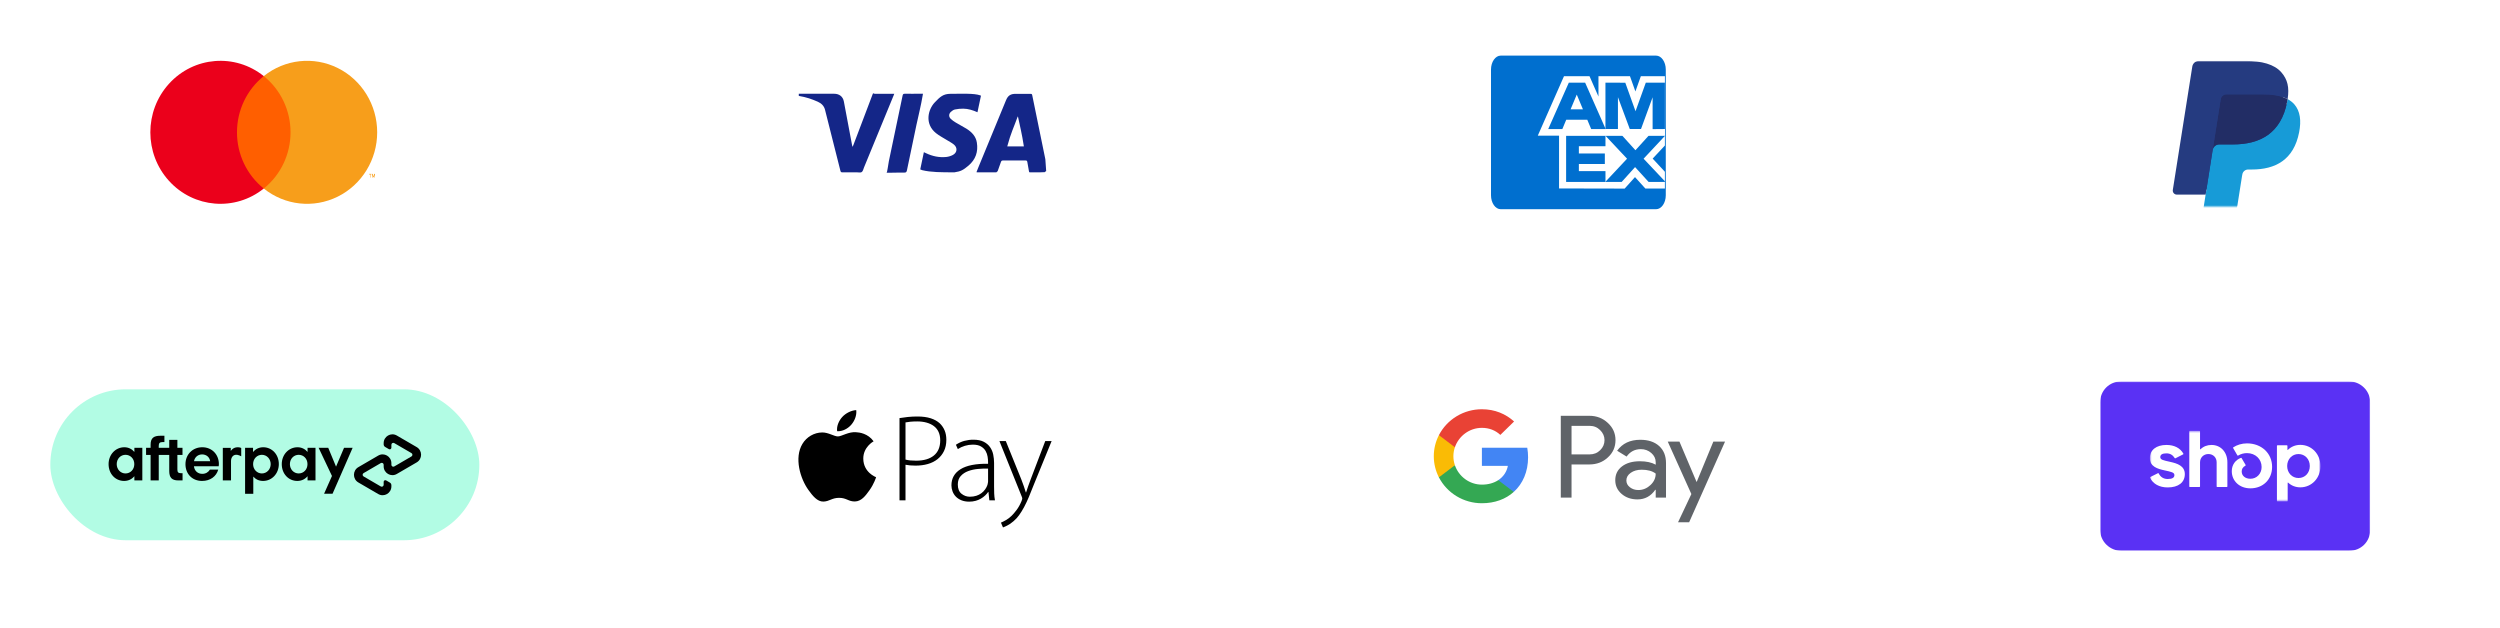 <svg width="944" height="237" viewBox="0 0 944 237" fill="none" xmlns="http://www.w3.org/2000/svg">
<g clip-path="url(#clip0_589_333)">
<g filter="url(#filter0_d_589_333)">
<rect width="200" height="100" rx="10" fill="white"/>
</g>
<path d="M88.015 28.738H111.176V71.191H88.015V28.738Z" fill="#FF5F00"/>
<path d="M89.487 49.967C89.478 41.682 93.205 33.852 99.596 28.738C88.743 20.038 73.158 21.305 63.794 31.647C54.429 41.99 54.429 57.936 63.794 68.278C73.158 78.622 88.743 79.888 99.596 71.189C93.208 66.074 89.479 58.251 89.485 49.967H89.487Z" fill="#EB001B"/>
<path d="M142.424 49.968C142.424 60.303 136.637 69.733 127.523 74.25C118.407 78.766 107.563 77.579 99.596 71.189C105.98 66.072 109.709 58.246 109.709 49.965C109.709 41.681 105.98 33.856 99.596 28.738C107.563 22.349 118.407 21.162 127.523 25.679C136.638 30.194 142.424 39.624 142.424 49.96V49.968ZM139.895 67.071V65.885H140.241V65.641H139.365V65.885H139.74V67.071H139.895ZM141.594 67.071V65.641H141.329L141.021 66.663L140.711 65.641H140.477V67.071H140.668V65.998L140.954 66.929H141.152L141.44 65.998V67.082L141.594 67.071Z" fill="#F79E1B"/>
<g filter="url(#filter1_d_589_333)">
<rect y="126" width="200" height="100" rx="10" fill="white"/>
</g>
<g filter="url(#filter2_d_589_333)">
<rect x="248" y="126" width="200" height="100" rx="10" fill="white"/>
</g>
<g clip-path="url(#clip1_589_333)">
<path fill-rule="evenodd" clip-rule="evenodd" d="M279.667 135H416.333V217H279.667V135Z" fill="white"/>
<path fill-rule="evenodd" clip-rule="evenodd" d="M325.978 173.209C326.028 178.437 330.761 180.175 330.813 180.197C330.772 180.32 330.057 182.676 328.32 185.11C326.818 187.215 325.259 189.31 322.806 189.354C320.393 189.397 319.618 187.983 316.861 187.983C314.103 187.983 313.242 189.31 310.958 189.397C308.589 189.484 306.784 187.121 305.271 185.024C302.177 180.737 299.813 172.907 302.989 167.624C304.565 165 307.383 163.336 310.441 163.294C312.767 163.252 314.965 164.795 316.386 164.795C317.808 164.795 320.478 162.939 323.284 163.212C324.458 163.259 327.754 163.666 329.871 166.637C329.7 166.739 325.935 168.839 325.978 173.209ZM321.444 160.375C322.702 158.914 323.549 156.882 323.318 154.86C321.504 154.929 319.312 156.018 318.013 157.478C316.845 158.769 315.826 160.837 316.101 162.821C318.123 162.97 320.187 161.836 321.444 160.375ZM339.652 157.874C340.677 157.706 341.705 157.567 342.737 157.456C343.97 157.326 345.209 157.264 346.449 157.27C348.377 157.27 350.04 157.494 351.437 157.945C352.835 158.396 353.983 159.04 354.883 159.879C355.66 160.632 356.275 161.535 356.691 162.534C357.124 163.559 357.34 164.741 357.34 166.077C357.34 167.692 357.043 169.107 356.449 170.319C355.876 171.505 355.044 172.547 354.016 173.371C352.987 174.193 351.767 174.806 350.353 175.211C348.938 175.615 347.396 175.817 345.725 175.817C344.214 175.817 342.946 175.708 341.918 175.49V188.914H339.652V157.875V157.874ZM341.918 173.536C342.465 173.689 343.075 173.798 343.75 173.86C344.425 173.921 345.146 173.953 345.917 173.953C348.809 173.953 351.05 173.299 352.641 171.996C354.232 170.69 355.027 168.78 355.027 166.264C355.027 165.052 354.818 163.995 354.401 163.093C354.004 162.216 353.39 161.455 352.618 160.879C351.847 160.305 350.932 159.871 349.871 159.574C348.809 159.279 347.636 159.131 346.35 159.131C345.323 159.131 344.438 159.171 343.699 159.249C342.961 159.327 342.367 159.413 341.917 159.504V173.535L341.918 173.536ZM375.361 183.601C375.361 184.502 375.376 185.404 375.407 186.305C375.44 187.205 375.536 188.074 375.697 188.914H373.576L373.24 185.744H373.141C372.82 186.218 372.449 186.656 372.034 187.049C371.026 188.02 369.792 188.725 368.444 189.099C367.636 189.324 366.8 189.434 365.961 189.426C364.837 189.426 363.848 189.246 362.995 188.89C362.144 188.532 361.445 188.066 360.899 187.492C360.356 186.924 359.938 186.249 359.671 185.511C359.403 184.795 359.265 184.038 359.261 183.275C359.261 180.633 360.409 178.599 362.707 177.168C365.005 175.739 368.467 175.057 373.096 175.118V174.512C373.096 173.921 373.039 173.245 372.927 172.484C372.814 171.721 372.56 170.987 372.179 170.317C371.794 169.634 371.216 169.06 370.443 168.595C369.674 168.128 368.628 167.894 367.311 167.894C366.315 167.894 365.328 168.042 364.347 168.337C363.4 168.617 362.5 169.033 361.674 169.573L360.949 167.941C361.923 167.283 362.997 166.788 364.129 166.474C365.246 166.176 366.397 166.027 367.553 166.032C369.159 166.032 370.469 166.295 371.481 166.824C372.492 167.352 373.289 168.035 373.867 168.874C374.445 169.712 374.84 170.651 375.048 171.694C375.255 172.735 375.362 173.768 375.362 174.792V183.601H375.361ZM373.095 176.936C371.873 176.905 370.594 176.951 369.261 177.076C367.929 177.199 366.699 177.472 365.575 177.891C364.449 178.311 363.519 178.925 362.781 179.732C362.041 180.541 361.671 181.612 361.671 182.948C361.671 184.532 362.137 185.698 363.069 186.443C364.001 187.189 365.044 187.563 366.201 187.563C367.133 187.563 367.968 187.439 368.708 187.189C370.042 186.762 371.201 185.911 372.008 184.766C372.38 184.237 372.66 183.694 372.854 183.134C373.014 182.512 373.096 182.061 373.096 181.781L373.095 176.936ZM379.791 166.543L385.669 181.084C385.992 181.89 386.298 182.723 386.586 183.577C386.876 184.431 387.133 185.217 387.357 185.93H387.454C387.68 185.247 387.935 184.477 388.225 183.623C388.515 182.769 388.836 181.892 389.189 180.988L394.685 166.543H397.093L390.397 182.948C389.783 184.533 389.148 186.109 388.492 187.677C387.95 188.979 387.347 190.255 386.684 191.499C386.073 192.634 385.455 193.634 384.826 194.506C384.224 195.35 383.52 196.116 382.731 196.788C381.832 197.565 381.004 198.133 380.248 198.49C379.751 198.735 379.245 198.96 378.731 199.166L377.957 197.349C378.537 197.1 379.179 196.775 379.886 196.37C380.64 195.93 381.337 195.398 381.959 194.785C382.538 194.226 383.173 193.489 383.863 192.571C384.554 191.655 385.172 190.544 385.719 189.239C385.911 188.741 386.008 188.415 386.008 188.26C386.008 188.043 385.913 187.716 385.719 187.282L377.379 166.541L379.791 166.543Z" fill="black"/>
</g>
<g filter="url(#filter3_d_589_333)">
<rect x="744" width="200" height="100" rx="10" fill="white"/>
</g>
<mask id="mask0_589_333" style="mask-type:luminance" maskUnits="userSpaceOnUse" x="817" y="23" width="55" height="55">
<path d="M817 23H872V78H817V23Z" fill="white"/>
</mask>
<g mask="url(#mask0_589_333)">
<path d="M872 23H817V78H872V23Z" fill="white"/>
<path d="M834.112 77.856L835.098 71.603L832.905 71.555H822.438L829.712 25.43C829.734 25.29 829.806 25.162 829.914 25.07C830.023 24.978 830.161 24.927 830.303 24.928H847.951C853.812 24.928 857.851 26.145 859.965 28.552C860.955 29.683 861.584 30.861 861.89 32.161C862.21 33.522 862.217 35.151 861.904 37.135L861.88 37.279V38.551L862.87 39.111C863.626 39.493 864.307 40.012 864.874 40.641C865.72 41.604 866.27 42.831 866.5 44.285C866.741 45.78 866.661 47.561 866.27 49.579C865.816 51.896 865.087 53.913 864.104 55.567C863.231 57.045 862.062 58.327 860.666 59.328C859.36 60.256 857.803 60.964 856.043 61.414C854.152 61.881 852.209 62.106 850.261 62.084H848.886C847.906 62.084 846.951 62.438 846.205 63.071C845.456 63.712 844.959 64.597 844.802 65.57L844.699 66.134L842.963 77.147L842.884 77.553C842.864 77.68 842.826 77.746 842.774 77.79C842.723 77.832 842.658 77.855 842.592 77.856H834.112Z" fill="#253B80"/>
<path d="M863.802 37.427C863.747 37.773 863.686 38.118 863.619 38.462C861.292 50.414 853.331 54.539 843.159 54.539H837.982C837.382 54.539 836.801 54.753 836.345 55.144C835.889 55.535 835.588 56.077 835.497 56.67L832.847 73.483L832.097 78.251C832.068 78.44 832.08 78.632 832.132 78.816C832.184 79 832.276 79.17 832.4 79.315C832.524 79.461 832.678 79.577 832.851 79.658C833.024 79.738 833.213 79.78 833.404 79.781H842.585C843.675 79.781 844.6 78.99 844.768 77.918L844.861 77.454L846.59 66.478L846.7 65.876C846.782 65.356 847.047 64.882 847.447 64.54C847.847 64.198 848.356 64.01 848.883 64.009H850.258C859.154 64.009 866.118 60.4 868.153 49.943C869.006 45.578 868.566 41.934 866.314 39.366C865.601 38.572 864.75 37.916 863.802 37.427Z" fill="#179BD7"/>
<path d="M861.371 36.451C860.629 36.236 859.873 36.069 859.109 35.949C857.597 35.715 856.071 35.605 854.544 35.616H840.712C840.186 35.615 839.676 35.803 839.277 36.145C838.877 36.488 838.613 36.962 838.532 37.482L835.587 56.12L835.504 56.663C835.595 56.07 835.896 55.528 836.352 55.138C836.808 54.746 837.389 54.532 837.989 54.532H843.166C853.338 54.532 861.299 50.407 863.626 38.458C863.695 38.104 863.753 37.761 863.808 37.424C863.033 37.014 862.216 36.688 861.371 36.451Z" fill="#222D65"/>
<path d="M838.526 37.486C838.606 36.965 838.871 36.491 839.271 36.149C839.672 35.807 840.182 35.62 840.708 35.623H854.541C856.181 35.623 857.71 35.726 859.106 35.956C860.048 36.104 860.983 36.324 861.89 36.619C862.578 36.846 863.217 37.114 863.805 37.427C864.496 33.01 863.798 30.002 861.413 27.28C858.779 24.282 854.029 23 847.948 23H830.303C829.702 23 829.121 23.215 828.664 23.606C828.207 23.996 827.904 24.537 827.811 25.131L820.455 71.727C820.42 71.943 820.433 72.165 820.493 72.376C820.553 72.587 820.657 72.782 820.8 72.949C820.942 73.115 821.119 73.249 821.318 73.341C821.517 73.433 821.734 73.48 821.953 73.48H832.85L835.583 56.124L838.526 37.486Z" fill="#253B80"/>
</g>
<g filter="url(#filter4_d_589_333)">
<rect x="496" y="126" width="200" height="100" rx="10" fill="white"/>
</g>
<g clip-path="url(#clip2_589_333)">
<path fill-rule="evenodd" clip-rule="evenodd" d="M518 130H674V222H518V130Z" fill="white"/>
<path d="M593.413 160.8V171.582H600.212C601.833 171.582 603.171 171.05 604.231 169.986C605.318 168.924 605.862 167.656 605.862 166.191C605.862 164.753 605.318 163.502 604.231 162.438C603.171 161.346 601.833 160.797 600.212 160.797H593.413V160.8ZM593.413 175.379V187.886H589.354V157.005H600.126C602.862 157.005 605.187 157.897 607.099 159.679C609.043 161.461 610.013 163.632 610.013 166.191C610.013 168.809 609.043 170.994 607.101 172.746C605.216 174.5 602.889 175.376 600.126 175.376H593.415L593.413 175.379ZM614.116 181.416C614.116 182.451 614.566 183.314 615.464 184.004C616.361 184.694 617.414 185.039 618.62 185.039C620.327 185.039 621.849 184.421 623.188 183.185C624.528 181.949 625.195 180.497 625.195 178.831C623.93 177.852 622.164 177.365 619.899 177.365C618.249 177.365 616.873 177.754 615.771 178.53C614.668 179.306 614.116 180.266 614.116 181.416ZM619.372 166.062C622.373 166.062 624.741 166.846 626.481 168.413C628.216 169.982 629.083 172.13 629.083 174.861V187.886H625.198V184.953H625.022C623.344 187.368 621.107 188.576 618.313 188.576C615.929 188.576 613.932 187.886 612.33 186.506C610.726 185.126 609.925 183.4 609.925 181.33C609.925 179.143 610.77 177.406 612.463 176.113C614.155 174.819 616.413 174.171 619.238 174.171C621.649 174.171 623.637 174.602 625.197 175.465V174.557C625.197 173.177 624.635 172.007 623.518 171.043C622.44 170.094 621.038 169.579 619.59 169.598C617.324 169.598 615.53 170.534 614.205 172.404L610.628 170.202C612.6 167.442 615.514 166.062 619.372 166.062ZM651.375 166.752L637.822 197.201H633.629L638.661 186.548L629.744 166.752H634.159L640.603 181.934H640.692L646.96 166.752H651.375Z" fill="#5F6368"/>
<path d="M577.004 172.682C577.004 171.432 576.895 170.229 576.692 169.074H559.563V175.908H569.372C569.17 177.001 568.745 178.043 568.121 178.97C567.498 179.897 566.69 180.69 565.745 181.301V185.74H571.6C575.029 182.649 577.004 178.082 577.004 172.682Z" fill="#4285F4"/>
<path d="M559.563 190.022C564.465 190.022 568.591 188.451 571.6 185.74L565.745 181.301C564.115 182.373 562.017 182.998 559.563 182.998C554.825 182.998 550.804 179.878 549.367 175.673H543.334V180.246C544.856 183.191 547.178 185.663 550.042 187.389C552.907 189.115 556.203 190.027 559.563 190.022Z" fill="#34A853"/>
<path d="M549.367 175.673C548.609 173.47 548.609 171.084 549.367 168.881V164.311H543.334C542.06 166.78 541.397 169.509 541.4 172.277C541.4 175.143 542.099 177.849 543.334 180.244L549.367 175.672V175.673Z" fill="#FABB05"/>
<path d="M559.563 161.556C562.238 161.556 564.638 162.456 566.53 164.219V164.221L571.714 159.156C568.566 156.294 564.46 154.533 559.561 154.533C556.202 154.529 552.906 155.441 550.042 157.167C547.177 158.893 544.855 161.365 543.334 164.31L549.367 168.882C550.804 164.678 554.825 161.556 559.563 161.556Z" fill="#E94235"/>
</g>
<g filter="url(#filter5_d_589_333)">
<rect x="744" y="126" width="200" height="100" rx="10" fill="white"/>
</g>
<g clip-path="url(#clip3_589_333)">
<mask id="mask1_589_333" style="mask-type:luminance" maskUnits="userSpaceOnUse" x="793" y="144" width="102" height="64">
<path d="M895 144H793V208H895V144Z" fill="white"/>
</mask>
<g mask="url(#mask1_589_333)">
<path d="M886.947 144H801.053C796.489 144 793 147.467 793 152V200C793 204.533 796.758 208 801.053 208H886.947C891.511 208 895 204.533 895 200V152C895 147.467 891.242 144 886.947 144Z" fill="#5A31F4"/>
<path d="M886.947 146.667C889.9 146.667 892.316 149.067 892.316 152V200C892.316 202.933 889.9 205.333 886.947 205.333H801.053C798.1 205.333 795.684 202.933 795.684 200V152C795.684 149.067 798.1 146.667 801.053 146.667H886.947Z" fill="#5A31F4"/>
<mask id="mask2_589_333" style="mask-type:luminance" maskUnits="userSpaceOnUse" x="811" y="162" width="66" height="28">
<path d="M876.211 162.667H811.789V189.333H876.211V162.667Z" fill="white"/>
</mask>
<g mask="url(#mask2_589_333)">
<path d="M819.462 174.395C816.873 173.83 815.72 173.608 815.72 172.604C815.72 171.659 816.5 171.188 818.062 171.188C819.434 171.188 820.438 171.793 821.177 172.976C821.233 173.067 821.347 173.099 821.441 173.05L824.355 171.568C824.459 171.515 824.497 171.382 824.438 171.28C823.229 169.169 820.996 168.013 818.055 168.013C814.19 168.013 811.789 169.931 811.789 172.98C811.789 176.218 814.713 177.037 817.305 177.602C819.898 178.167 821.055 178.389 821.055 179.393C821.055 180.398 820.211 180.872 818.528 180.872C816.974 180.872 815.821 180.156 815.124 178.765C815.072 178.663 814.95 178.621 814.849 178.673L811.943 180.124C811.842 180.177 811.8 180.3 811.852 180.405C813.006 182.741 815.372 184.054 818.532 184.054C822.557 184.054 824.989 182.168 824.989 179.025C824.989 175.881 822.051 174.968 819.462 174.402V174.395Z" fill="white"/>
<path d="M835.069 168.013C833.418 168.013 831.958 168.603 830.909 169.653C830.843 169.716 830.734 169.671 830.734 169.579V162.874C830.734 162.758 830.644 162.667 830.529 162.667H826.884C826.769 162.667 826.679 162.758 826.679 162.874V183.685C826.679 183.801 826.769 183.893 826.884 183.893H830.529C830.644 183.893 830.734 183.801 830.734 183.685V174.556C830.734 172.793 832.076 171.441 833.884 171.441C835.693 171.441 837.003 172.765 837.003 174.556V183.685C837.003 183.801 837.094 183.893 837.209 183.893H840.853C840.968 183.893 841.059 183.801 841.059 183.685V174.556C841.059 170.721 838.564 168.013 835.069 168.013Z" fill="white"/>
<path d="M848.46 167.417C846.48 167.417 844.627 168.028 843.296 168.909C843.205 168.969 843.174 169.092 843.23 169.187L844.836 171.951C844.895 172.05 845.021 172.085 845.118 172.025C846.129 171.41 847.285 171.091 848.467 171.098C851.648 171.098 853.986 173.36 853.986 176.349C853.986 178.895 852.115 180.782 849.742 180.782C847.808 180.782 846.467 179.647 846.467 178.045C846.467 177.129 846.853 176.377 847.86 175.847C847.965 175.79 848.003 175.661 847.94 175.559L846.425 172.973C846.376 172.889 846.271 172.85 846.177 172.886C844.146 173.644 842.721 175.471 842.721 177.922C842.721 181.632 845.651 184.399 849.739 184.399C854.512 184.399 857.944 181.066 857.944 176.286C857.944 171.161 853.951 167.417 848.46 167.417Z" fill="white"/>
<path d="M868.599 167.982C866.756 167.982 865.108 168.67 863.906 169.879C863.84 169.945 863.732 169.896 863.732 169.805V168.351C863.732 168.235 863.641 168.143 863.526 168.143H859.975C859.86 168.143 859.77 168.235 859.77 168.351V189.13C859.77 189.246 859.86 189.338 859.975 189.338H863.62C863.735 189.338 863.826 189.246 863.826 189.13V182.316C863.826 182.225 863.934 182.179 864 182.239C865.199 183.363 866.784 184.02 868.599 184.02C872.875 184.02 876.209 180.532 876.209 176.001C876.209 171.47 872.871 167.982 868.599 167.982ZM867.91 180.5C865.477 180.5 863.634 178.551 863.634 175.973C863.634 173.394 865.474 171.445 867.91 171.445C870.345 171.445 872.182 173.363 872.182 175.973C872.182 178.582 870.369 180.5 867.906 180.5H867.91Z" fill="white"/>
</g>
</g>
</g>
<g filter="url(#filter6_d_589_333)">
<rect x="496" width="200" height="100" rx="10" fill="white"/>
</g>
<g clip-path="url(#clip4_589_333)">
<path d="M625.333 21C627.35 21 629 23.373 629 26.273V73.727C629 76.627 627.35 79 625.333 79H566.667C564.65 79 563 76.627 563 73.727V26.273C563 23.373 564.65 21 566.667 21H625.333Z" fill="#006FCF"/>
<path d="M588.699 71.163V48.707L628.667 48.741V54.944L624.048 59.883L628.667 64.861V71.195H621.291L617.371 66.869L613.477 71.211L588.699 71.157V71.163Z" fill="white"/>
<path d="M591.368 68.699V51.179H606.227V55.213H596.179V57.955H605.987V61.923H596.179V64.616H606.227V68.699H591.368Z" fill="#006FCF"/>
<path d="M606.152 68.699L614.373 59.928L606.152 51.176H612.515L617.539 56.731L622.579 51.179H628.667V51.315L620.621 59.928L628.667 68.453V68.701H622.515L617.403 63.093L612.341 68.704H606.152V68.699Z" fill="#006FCF"/>
<path d="M590.56 28.773H600.197L603.581 36.456V28.773H615.475L617.528 34.531L619.584 28.773H628.667V51.229H580.667L590.56 28.773Z" fill="white"/>
<path d="M592.387 31.213L584.611 48.723H589.944L591.411 45.216H599.357L600.824 48.723H606.291L598.547 31.213H592.387ZM593.053 41.285L595.387 35.712L597.715 41.285H593.053Z" fill="#006FCF"/>
<path d="M606.216 48.72V31.208L613.712 31.235L617.573 42L621.456 31.211H628.667V48.717L624.027 48.76V36.733L619.643 48.717H615.403L610.933 36.693V48.72H606.219H606.216Z" fill="#006FCF"/>
</g>
<g filter="url(#filter7_d_589_333)">
<rect x="248" width="200" height="100" rx="10" fill="white"/>
</g>
<path d="M394.568 65.003L392.792 65.067L388.947 65.077C388.585 65.077 388.59 64.943 388.522 64.595L387.915 61.161C387.832 60.724 387.685 60.599 387.255 60.599C384.417 60.619 381.58 60.624 378.743 60.599C378.254 60.589 378.077 60.778 377.936 61.211C377.559 62.356 377.153 63.49 376.722 64.615L376.233 65.062C373.787 65.082 371.332 65.072 368.876 65.062L368.714 64.998L369.399 63.271L379.868 37.861C380.621 36.04 381.619 35.433 383.556 35.433H389.045C389.485 35.433 389.671 35.468 389.769 35.946C391.408 44.006 393.066 52.066 394.72 60.127L395.038 64.605L394.563 64.903V65.017L394.568 65.003ZM384.368 43.956L384.236 44.14C382.94 47.773 381.644 50.31 380.338 55.285H386.614C385.86 50.31 385.112 47.588 384.368 43.956ZM301.622 35.383H302.777L314.972 35.403C316.866 35.403 318.279 36.413 318.641 38.314C319.669 43.737 320.696 49.171 321.704 54.599L321.899 55.455L322.178 54.917C324.648 48.564 327.119 41.772 329.575 35.413C329.731 35.015 329.917 35.413 330.338 35.413H337.676L337.455 35.986L326.253 63.221C325.999 63.838 325.852 64.664 325.382 64.978C324.942 65.276 324.14 65.062 323.499 65.067L318.118 65.082C317.629 65.097 317.453 64.933 317.335 64.47C315.403 56.778 313.422 49.096 311.514 41.404C311.157 39.986 310.144 39.016 308.813 38.419C306.593 37.438 304.558 36.712 301.622 36.214V35.383ZM347.484 63.973L348.853 57.465L349.685 57.853C352.097 58.997 354.636 59.544 357.292 59.276C358.158 59.186 359.063 58.913 359.836 58.495C361.46 57.599 361.626 55.768 360.193 54.584C359.371 53.902 358.383 53.425 357.478 52.852C356.123 52.007 354.67 51.27 353.432 50.275C349.02 46.728 350.448 41.319 352.953 38.682C354.934 36.593 356.152 35.423 358.936 35.423C363.338 35.423 367.751 35.19 370.06 35.981L370.412 36.14L369.091 42.384C367.359 41.613 365.608 41.06 363.759 41.031C362.702 41.016 361.621 41.12 360.579 41.339C360.031 41.454 359.479 41.847 359.048 42.245C358.216 43.006 358.202 44.096 358.999 44.872C359.537 45.399 360.173 45.842 360.829 46.235L364.948 48.603C366.885 49.832 368.48 51.414 368.861 53.828C369.424 57.31 368.387 60.256 365.701 62.535C363.769 64.162 362.839 64.724 360.393 65.072C355.438 65.062 351.578 65.072 348.242 64.261L347.484 63.963V63.973ZM348.521 35.383C347.679 40.359 346.858 43.285 346.041 47.19C344.842 52.897 343.634 58.609 342.46 64.321C342.337 64.918 342.127 65.187 341.521 65.167C339.495 65.127 337.46 65.237 335.44 65.237H334.74C335.044 65.237 335.327 62.311 335.621 60.923C337.358 52.663 339.094 44.354 340.821 36.095C340.934 35.548 341.115 35.389 341.682 35.398C343.702 35.448 345.732 35.383 347.758 35.383H348.521Z" fill="#142688"/>
<rect x="19" y="147" width="162" height="57" rx="28.5" fill="#B2FCE4"/>
<g clip-path="url(#clip5_589_333)">
<path d="M50.712 175.255C50.712 173.188 49.222 171.735 47.392 171.735C45.562 171.735 44.073 173.212 44.073 175.255C44.073 177.273 45.562 178.775 47.392 178.775C49.224 178.773 50.712 177.322 50.712 175.255ZM50.738 181.408V179.808C49.835 180.916 48.491 181.604 46.882 181.604C43.538 181.604 41 178.896 41 175.255C41 171.637 43.635 168.882 46.957 168.882C48.519 168.882 49.837 169.572 50.74 170.653V169.102H53.741V181.408H50.738Z" fill="black"/>
<path d="M68.322 178.675C67.272 178.675 66.98 178.281 66.98 177.249V171.786H68.909V169.102H66.98V166.101H63.904V169.102H59.941V168.354C59.941 167.32 60.332 166.926 61.407 166.926H62.081V164.538H60.601C58.063 164.538 56.867 165.375 56.867 167.934V169.101H55.158V171.784H56.867V181.406H59.943V171.784H63.905V177.814C63.905 180.324 64.857 181.408 67.346 181.408H68.933V178.675H68.322Z" fill="black"/>
<path d="M79.355 174.147C79.136 172.547 77.841 171.588 76.329 171.588C74.815 171.588 73.57 172.523 73.254 174.147H79.355ZM73.228 176.067C73.449 177.888 74.742 178.922 76.378 178.922C77.671 178.922 78.673 178.306 79.258 177.322H82.407C81.675 179.93 79.355 181.604 76.305 181.604C72.619 181.604 70.032 178.996 70.032 175.28C70.032 171.563 72.767 168.88 76.38 168.88C80.017 168.88 82.652 171.588 82.652 175.28C82.652 175.551 82.628 175.82 82.579 176.067H73.228Z" fill="black"/>
<path d="M102.212 175.255C102.212 173.261 100.722 171.735 98.893 171.735C97.063 171.735 95.573 173.212 95.573 175.255C95.573 177.273 97.063 178.775 98.893 178.775C100.722 178.773 102.212 177.249 102.212 175.255ZM92.545 169.102H95.547V170.702C96.45 169.57 97.792 168.882 99.403 168.882C102.698 168.882 105.285 171.614 105.285 175.231C105.285 178.849 102.649 181.605 99.33 181.605C97.792 181.605 96.523 180.989 95.644 179.957V186.471H92.545V169.102Z" fill="black"/>
<path d="M116.105 175.255C116.105 173.188 114.617 171.735 112.785 171.735C110.956 171.735 109.466 173.212 109.466 175.255C109.466 177.273 110.956 178.775 112.785 178.775C114.617 178.773 116.105 177.322 116.105 175.255ZM116.131 181.408V179.808C115.228 180.916 113.884 181.604 112.275 181.604C108.931 181.604 106.393 178.896 106.393 175.255C106.393 171.637 109.029 168.882 112.348 168.882C113.911 168.882 115.228 169.572 116.131 170.653V169.102H119.133V181.408H116.131Z" fill="black"/>
<path d="M87.134 170.308C87.134 170.308 87.899 168.882 89.77 168.882C90.57 168.882 91.087 169.159 91.087 169.159V172.298C91.087 172.298 89.958 171.595 88.921 171.737C87.884 171.878 87.228 172.839 87.231 174.124V181.41H84.133V169.104H87.134V170.308Z" fill="black"/>
<path d="M133.152 169.102L125.573 186.431H122.377L125.353 179.732L120.322 169.102H123.944L126.888 176.205L129.908 169.102H133.152Z" fill="black"/>
<path d="M157.346 168.824L149.832 164.452C147.626 163.168 144.87 164.772 144.87 167.34V167.789C144.87 168.194 145.085 168.569 145.432 168.771L146.851 169.596C147.268 169.839 147.787 169.536 147.787 169.052V167.936C147.787 167.378 148.386 167.03 148.864 167.308L155.372 171.096C155.851 171.375 155.851 172.072 155.372 172.349L148.864 176.137C148.386 176.416 147.787 176.067 147.787 175.509V174.916C147.787 172.347 145.03 170.742 142.823 172.027L135.31 176.399C133.104 177.682 133.104 180.893 135.31 182.176L142.823 186.548C145.028 187.832 147.787 186.228 147.787 183.66V183.211C147.787 182.806 147.572 182.433 147.225 182.229L145.806 181.402C145.389 181.159 144.87 181.462 144.87 181.947V183.062C144.87 183.62 144.272 183.969 143.793 183.69L137.285 179.902C136.807 179.623 136.807 178.926 137.285 178.647L143.793 174.859C144.272 174.58 144.87 174.929 144.87 175.487V176.08C144.87 178.649 147.626 180.254 149.832 178.969L157.346 174.597C159.552 173.318 159.552 170.107 157.346 168.824Z" fill="black"/>
</g>
</g>
<defs>
<filter id="filter0_d_589_333" x="0" y="0" width="200" height="111" filterUnits="userSpaceOnUse" color-interpolation-filters="sRGB">
<feFlood flood-opacity="0" result="BackgroundImageFix"/>
<feColorMatrix in="SourceAlpha" type="matrix" values="0 0 0 0 0 0 0 0 0 0 0 0 0 0 0 0 0 0 127 0" result="hardAlpha"/>
<feMorphology radius="10" operator="erode" in="SourceAlpha" result="effect1_dropShadow_589_333"/>
<feOffset dy="11"/>
<feGaussianBlur stdDeviation="5"/>
<feComposite in2="hardAlpha" operator="out"/>
<feColorMatrix type="matrix" values="0 0 0 0 0 0 0 0 0 0 0 0 0 0 0 0 0 0 0.15 0"/>
<feBlend mode="normal" in2="BackgroundImageFix" result="effect1_dropShadow_589_333"/>
<feBlend mode="normal" in="SourceGraphic" in2="effect1_dropShadow_589_333" result="shape"/>
</filter>
<filter id="filter1_d_589_333" x="0" y="126" width="200" height="111" filterUnits="userSpaceOnUse" color-interpolation-filters="sRGB">
<feFlood flood-opacity="0" result="BackgroundImageFix"/>
<feColorMatrix in="SourceAlpha" type="matrix" values="0 0 0 0 0 0 0 0 0 0 0 0 0 0 0 0 0 0 127 0" result="hardAlpha"/>
<feMorphology radius="10" operator="erode" in="SourceAlpha" result="effect1_dropShadow_589_333"/>
<feOffset dy="11"/>
<feGaussianBlur stdDeviation="5"/>
<feComposite in2="hardAlpha" operator="out"/>
<feColorMatrix type="matrix" values="0 0 0 0 0 0 0 0 0 0 0 0 0 0 0 0 0 0 0.15 0"/>
<feBlend mode="normal" in2="BackgroundImageFix" result="effect1_dropShadow_589_333"/>
<feBlend mode="normal" in="SourceGraphic" in2="effect1_dropShadow_589_333" result="shape"/>
</filter>
<filter id="filter2_d_589_333" x="248" y="126" width="200" height="111" filterUnits="userSpaceOnUse" color-interpolation-filters="sRGB">
<feFlood flood-opacity="0" result="BackgroundImageFix"/>
<feColorMatrix in="SourceAlpha" type="matrix" values="0 0 0 0 0 0 0 0 0 0 0 0 0 0 0 0 0 0 127 0" result="hardAlpha"/>
<feMorphology radius="10" operator="erode" in="SourceAlpha" result="effect1_dropShadow_589_333"/>
<feOffset dy="11"/>
<feGaussianBlur stdDeviation="5"/>
<feComposite in2="hardAlpha" operator="out"/>
<feColorMatrix type="matrix" values="0 0 0 0 0 0 0 0 0 0 0 0 0 0 0 0 0 0 0.15 0"/>
<feBlend mode="normal" in2="BackgroundImageFix" result="effect1_dropShadow_589_333"/>
<feBlend mode="normal" in="SourceGraphic" in2="effect1_dropShadow_589_333" result="shape"/>
</filter>
<filter id="filter3_d_589_333" x="744" y="0" width="200" height="111" filterUnits="userSpaceOnUse" color-interpolation-filters="sRGB">
<feFlood flood-opacity="0" result="BackgroundImageFix"/>
<feColorMatrix in="SourceAlpha" type="matrix" values="0 0 0 0 0 0 0 0 0 0 0 0 0 0 0 0 0 0 127 0" result="hardAlpha"/>
<feMorphology radius="10" operator="erode" in="SourceAlpha" result="effect1_dropShadow_589_333"/>
<feOffset dy="11"/>
<feGaussianBlur stdDeviation="5"/>
<feComposite in2="hardAlpha" operator="out"/>
<feColorMatrix type="matrix" values="0 0 0 0 0 0 0 0 0 0 0 0 0 0 0 0 0 0 0.15 0"/>
<feBlend mode="normal" in2="BackgroundImageFix" result="effect1_dropShadow_589_333"/>
<feBlend mode="normal" in="SourceGraphic" in2="effect1_dropShadow_589_333" result="shape"/>
</filter>
<filter id="filter4_d_589_333" x="496" y="126" width="200" height="111" filterUnits="userSpaceOnUse" color-interpolation-filters="sRGB">
<feFlood flood-opacity="0" result="BackgroundImageFix"/>
<feColorMatrix in="SourceAlpha" type="matrix" values="0 0 0 0 0 0 0 0 0 0 0 0 0 0 0 0 0 0 127 0" result="hardAlpha"/>
<feMorphology radius="10" operator="erode" in="SourceAlpha" result="effect1_dropShadow_589_333"/>
<feOffset dy="11"/>
<feGaussianBlur stdDeviation="5"/>
<feComposite in2="hardAlpha" operator="out"/>
<feColorMatrix type="matrix" values="0 0 0 0 0 0 0 0 0 0 0 0 0 0 0 0 0 0 0.15 0"/>
<feBlend mode="normal" in2="BackgroundImageFix" result="effect1_dropShadow_589_333"/>
<feBlend mode="normal" in="SourceGraphic" in2="effect1_dropShadow_589_333" result="shape"/>
</filter>
<filter id="filter5_d_589_333" x="744" y="126" width="200" height="111" filterUnits="userSpaceOnUse" color-interpolation-filters="sRGB">
<feFlood flood-opacity="0" result="BackgroundImageFix"/>
<feColorMatrix in="SourceAlpha" type="matrix" values="0 0 0 0 0 0 0 0 0 0 0 0 0 0 0 0 0 0 127 0" result="hardAlpha"/>
<feMorphology radius="10" operator="erode" in="SourceAlpha" result="effect1_dropShadow_589_333"/>
<feOffset dy="11"/>
<feGaussianBlur stdDeviation="5"/>
<feComposite in2="hardAlpha" operator="out"/>
<feColorMatrix type="matrix" values="0 0 0 0 0 0 0 0 0 0 0 0 0 0 0 0 0 0 0.15 0"/>
<feBlend mode="normal" in2="BackgroundImageFix" result="effect1_dropShadow_589_333"/>
<feBlend mode="normal" in="SourceGraphic" in2="effect1_dropShadow_589_333" result="shape"/>
</filter>
<filter id="filter6_d_589_333" x="496" y="0" width="200" height="111" filterUnits="userSpaceOnUse" color-interpolation-filters="sRGB">
<feFlood flood-opacity="0" result="BackgroundImageFix"/>
<feColorMatrix in="SourceAlpha" type="matrix" values="0 0 0 0 0 0 0 0 0 0 0 0 0 0 0 0 0 0 127 0" result="hardAlpha"/>
<feMorphology radius="10" operator="erode" in="SourceAlpha" result="effect1_dropShadow_589_333"/>
<feOffset dy="11"/>
<feGaussianBlur stdDeviation="5"/>
<feComposite in2="hardAlpha" operator="out"/>
<feColorMatrix type="matrix" values="0 0 0 0 0 0 0 0 0 0 0 0 0 0 0 0 0 0 0.15 0"/>
<feBlend mode="normal" in2="BackgroundImageFix" result="effect1_dropShadow_589_333"/>
<feBlend mode="normal" in="SourceGraphic" in2="effect1_dropShadow_589_333" result="shape"/>
</filter>
<filter id="filter7_d_589_333" x="248" y="0" width="200" height="111" filterUnits="userSpaceOnUse" color-interpolation-filters="sRGB">
<feFlood flood-opacity="0" result="BackgroundImageFix"/>
<feColorMatrix in="SourceAlpha" type="matrix" values="0 0 0 0 0 0 0 0 0 0 0 0 0 0 0 0 0 0 127 0" result="hardAlpha"/>
<feMorphology radius="10" operator="erode" in="SourceAlpha" result="effect1_dropShadow_589_333"/>
<feOffset dy="11"/>
<feGaussianBlur stdDeviation="5"/>
<feComposite in2="hardAlpha" operator="out"/>
<feColorMatrix type="matrix" values="0 0 0 0 0 0 0 0 0 0 0 0 0 0 0 0 0 0 0.15 0"/>
<feBlend mode="normal" in2="BackgroundImageFix" result="effect1_dropShadow_589_333"/>
<feBlend mode="normal" in="SourceGraphic" in2="effect1_dropShadow_589_333" result="shape"/>
</filter>
<clipPath id="clip0_589_333">
<rect width="944" height="237" fill="white"/>
</clipPath>
<clipPath id="clip1_589_333">
<rect width="136.667" height="82" fill="white" transform="translate(279.667 135)"/>
</clipPath>
<clipPath id="clip2_589_333">
<rect width="156" height="92" fill="white" transform="translate(518 130)"/>
</clipPath>
<clipPath id="clip3_589_333">
<rect width="102" height="64" fill="white" transform="translate(793 144)"/>
</clipPath>
<clipPath id="clip4_589_333">
<rect width="66" height="58" fill="white" transform="translate(563 21)"/>
</clipPath>
<clipPath id="clip5_589_333">
<rect width="118" height="23" fill="white" transform="translate(41 164)"/>
</clipPath>
</defs>
</svg>
